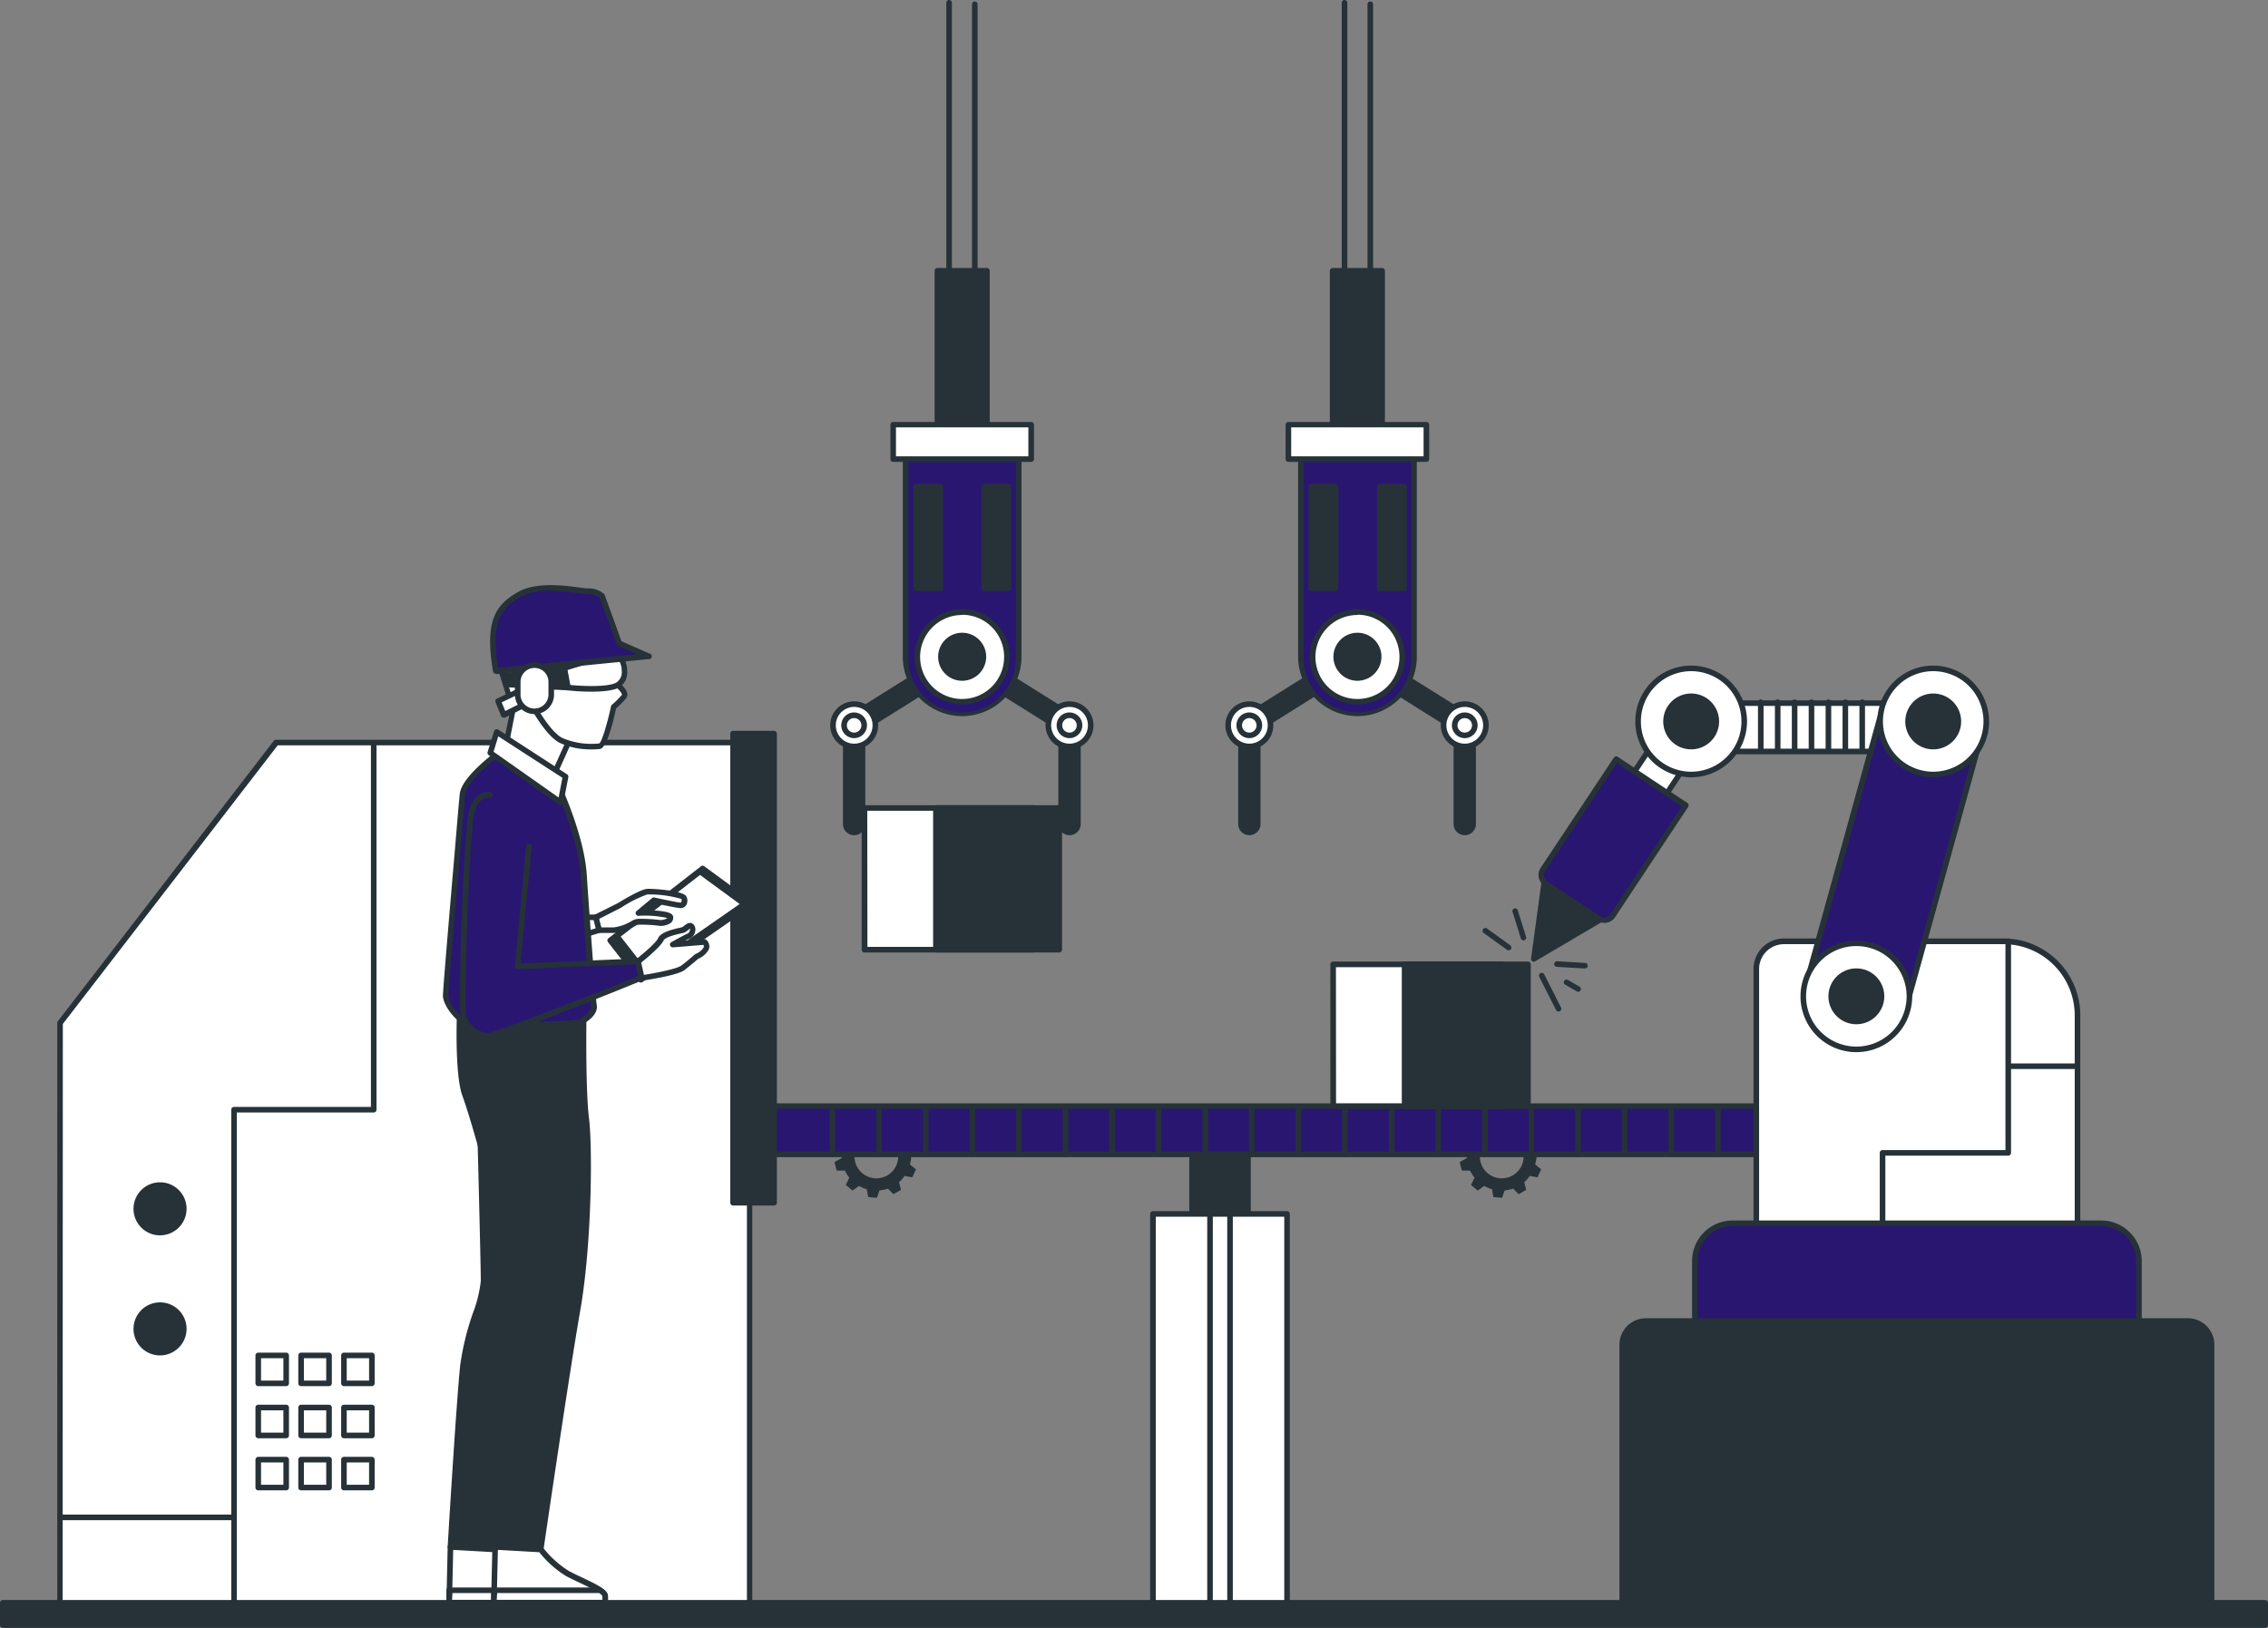 <svg xmlns="http://www.w3.org/2000/svg" viewBox="0 0 406 291.49"><rect x="0" y="0" width="406" height="291.49" fill="#808080" stroke="none"/><defs><style>.cls-1{fill:#263238;}.cls-2{fill:#fff;}.cls-3{fill:#291671;}</style></defs><g id="Layer_2" data-name="Layer 2"><g id="Layer_1-2" data-name="Layer 1"><g id="freepik--Machine--inject-80"><path class="cls-1" d="M163.12,207.06l1.28-.59-.27-1.54-1.42-.11a5.92,5.92,0,0,0-.71-1.34l.73-1.24-1.11-1.11-1.24.74a6.5,6.5,0,0,0-2.38-1l-.36-1.42h-1.56l-.36,1.43a6.82,6.82,0,0,0-1.41.45l-1.12-1-1.29.9.53,1.38a7.28,7.28,0,0,0-.9,1.17l-1.47-.15-.54,1.47,1.22.83a6.74,6.74,0,0,0-.08,1v.44l-1.28.72.4,1.51h1.46a5.78,5.78,0,0,0,.8,1.27l-.63,1.31,1.2,1,1.16-.83a6.39,6.39,0,0,0,1.4.59l.24,1.41,1.56.13.47-1.33a5.9,5.9,0,0,0,1.5-.32l1,1,1.36-.78-.37-1.35a6.39,6.39,0,0,0,1-1.14l1.38.25.66-1.42-1.08-.89A6.36,6.36,0,0,0,163.12,207.06Zm-2.32,0a3.92,3.92,0,1,1-3.93-3.91h0a3.91,3.91,0,0,1,3.91,3.91Z"/><path class="cls-1" d="M275.06,207.06l1.29-.59-.27-1.54-1.42-.11a5.92,5.92,0,0,0-.71-1.34l.73-1.24-1.11-1.11-1.24.74a6.5,6.5,0,0,0-2.38-1l-.36-1.42H268l-.36,1.43a6.82,6.82,0,0,0-1.41.45l-1.12-1-1.29.9.53,1.38a7.28,7.28,0,0,0-.9,1.17l-1.47-.15-.54,1.47,1.22.83a6.74,6.74,0,0,0-.08,1v.44l-1.28.72.4,1.51h1.46a5.78,5.78,0,0,0,.8,1.27l-.63,1.31,1.2,1,1.16-.83a6.39,6.39,0,0,0,1.4.59l.24,1.41,1.56.13.47-1.33a5.9,5.9,0,0,0,1.5-.32l1,1,1.36-.78-.37-1.35a6.39,6.39,0,0,0,1-1.14l1.38.25.66-1.42-1.08-.89A5.84,5.84,0,0,0,275.06,207.06Zm-2.31,0a3.92,3.92,0,1,1-3.93-3.91h0a3.91,3.91,0,0,1,3.91,3.91Z"/><rect class="cls-1" x="213.4" y="200.07" width="10" height="50.74"/><path class="cls-1" d="M223.4,251.31h-10a.5.5,0,0,1-.5-.5V200.06a.5.5,0,0,1,.5-.5h10a.5.5,0,0,1,.5.5V250.8a.5.5,0,0,1-.49.51Zm-9.5-1h9V200.57h-9Z"/><rect class="cls-2" x="206.41" y="217.37" width="23.98" height="70.16"/><path class="cls-1" d="M230.39,288.06h-24a.5.5,0,0,1-.5-.5V217.37a.5.5,0,0,1,.5-.5h24a.5.5,0,0,1,.5.5v70.16a.5.5,0,0,1-.47.53Zm-23.49-1h23V217.87h-23Z"/><rect class="cls-2" x="216.61" y="217.37" width="3.57" height="70.16"/><path class="cls-1" d="M220.19,288.06h-3.58a.52.52,0,0,1-.5-.5V217.37a.5.5,0,0,1,.5-.5h3.58a.5.5,0,0,1,.5.5v70.16a.51.51,0,0,1-.49.53Zm-3.08-1h2.58V217.87h-2.58Z"/><rect class="cls-3" x="117.9" y="198.03" width="250.83" height="8.67"/><path class="cls-1" d="M368.73,207.2H117.9a.5.5,0,0,1-.5-.5v-8.64a.5.5,0,0,1,.5-.5H368.73a.5.5,0,0,1,.5.5v8.67A.51.51,0,0,1,368.73,207.2Zm-250.33-1H368.23v-7.67H118.4Z"/><path class="cls-1" d="M149,207.16a.5.5,0,0,1-.5-.5v-8.12a.5.5,0,0,1,1,0v8.12A.5.5,0,0,1,149,207.16Z"/><path class="cls-1" d="M157.36,207.16a.5.5,0,0,1-.5-.5v-8.12a.52.52,0,0,1,.5-.5.5.5,0,0,1,.5.5v8.12A.5.5,0,0,1,157.36,207.16Z"/><path class="cls-1" d="M165.71,207.16a.5.5,0,0,1-.5-.5v-8.12a.5.5,0,0,1,.5-.5.52.52,0,0,1,.5.5v8.12A.5.5,0,0,1,165.71,207.16Z"/><path class="cls-1" d="M174.05,207.16a.5.5,0,0,1-.5-.5v-8.12a.5.5,0,0,1,.5-.5.52.52,0,0,1,.5.5v8.12A.5.5,0,0,1,174.05,207.16Z"/><path class="cls-1" d="M182.39,207.16a.5.5,0,0,1-.5-.5v-8.12a.5.5,0,1,1,1,0v8.12A.5.5,0,0,1,182.39,207.16Z"/><path class="cls-1" d="M190.73,207.16a.5.5,0,0,1-.5-.5v-8.12a.5.5,0,0,1,1,0v8.12A.5.5,0,0,1,190.73,207.16Z"/><path class="cls-1" d="M199.07,207.16a.5.5,0,0,1-.5-.5v-8.12a.52.52,0,0,1,.5-.5.5.5,0,0,1,.5.5v8.12A.5.5,0,0,1,199.07,207.16Z"/><path class="cls-1" d="M207.41,207.16a.5.5,0,0,1-.5-.5v-8.12a.52.52,0,0,1,.5-.5.5.5,0,0,1,.5.5v8.12A.5.5,0,0,1,207.41,207.16Z"/><path class="cls-1" d="M215.76,207.16a.5.5,0,0,1-.5-.5v-8.12a.5.5,0,0,1,.5-.5.52.52,0,0,1,.5.5v8.12A.5.5,0,0,1,215.76,207.16Z"/><path class="cls-1" d="M224.1,207.16a.5.5,0,0,1-.5-.5v-8.12a.5.5,0,0,1,1,0v8.12A.5.5,0,0,1,224.1,207.16Z"/><path class="cls-1" d="M232.44,207.16a.5.5,0,0,1-.5-.5v-8.12a.5.5,0,0,1,1,0v8.12A.5.5,0,0,1,232.44,207.16Z"/><path class="cls-1" d="M240.78,207.16a.5.5,0,0,1-.5-.5v-8.12a.52.52,0,0,1,.5-.5.5.5,0,0,1,.5.5v8.12A.5.5,0,0,1,240.78,207.16Z"/><path class="cls-1" d="M249.12,207.16a.5.5,0,0,1-.5-.5v-8.12a.52.52,0,0,1,.5-.5.5.5,0,0,1,.5.5v8.12A.5.5,0,0,1,249.12,207.16Z"/><path class="cls-1" d="M257.47,207.16a.5.5,0,0,1-.5-.5v-8.12a.5.5,0,0,1,.5-.5.52.52,0,0,1,.5.5v8.12A.5.5,0,0,1,257.47,207.16Z"/><path class="cls-1" d="M265.81,207.16a.5.5,0,0,1-.5-.5v-8.12a.5.5,0,0,1,1,0v8.12A.5.5,0,0,1,265.81,207.16Z"/><path class="cls-1" d="M274.15,207.16a.5.5,0,0,1-.5-.5v-8.12a.5.5,0,1,1,1,0v8.12A.5.5,0,0,1,274.15,207.16Z"/><path class="cls-1" d="M282.49,207.16a.5.5,0,0,1-.5-.5v-8.12a.52.52,0,0,1,.5-.5.5.5,0,0,1,.5.5v8.12A.5.5,0,0,1,282.49,207.16Z"/><path class="cls-1" d="M290.83,207.16a.5.5,0,0,1-.5-.5v-8.12a.52.52,0,0,1,.5-.5.5.5,0,0,1,.5.5v8.12A.5.5,0,0,1,290.83,207.16Z"/><path class="cls-1" d="M299.18,207.16a.5.5,0,0,1-.5-.5v-8.12a.5.5,0,0,1,.5-.5.52.52,0,0,1,.5.5v8.12A.5.5,0,0,1,299.18,207.16Z"/><path class="cls-1" d="M307.52,207.16a.5.5,0,0,1-.5-.5v-8.12a.5.5,0,1,1,1,0v8.12A.5.5,0,0,1,307.52,207.16Z"/><polygon class="cls-2" points="134.21 132.96 49.43 132.96 10.75 183.17 10.75 287.53 134.21 287.53 134.21 201.69 134.21 132.96"/><path class="cls-1" d="M134.21,288.06H10.75a.5.5,0,0,1-.5-.5V183.17a.54.54,0,0,1,.1-.3L49,132.66a.46.46,0,0,1,.39-.2h84.78a.5.5,0,0,1,.5.5V287.53a.5.5,0,0,1-.47.53Zm-123-1h122.5V133.46h-84L11.25,183.34Z"/><rect class="cls-1" x="131.23" y="131.36" width="7.33" height="84"/><path class="cls-1" d="M138.57,215.86h-7.34a.5.5,0,0,1-.5-.5v-84a.52.52,0,0,1,.5-.5h7.34a.52.52,0,0,1,.5.5v84A.5.5,0,0,1,138.57,215.86Zm-6.84-1h6.34v-83h-6.34Z"/><circle class="cls-1" cx="28.65" cy="216.45" r="4.25"/><path class="cls-1" d="M28.65,221.2a4.75,4.75,0,1,1,4.75-4.75h0A4.77,4.77,0,0,1,28.65,221.2Zm0-8.5a3.75,3.75,0,1,0,3.75,3.75,3.75,3.75,0,0,0-3.75-3.75Z"/><circle class="cls-1" cx="28.65" cy="237.95" r="4.25"/><path class="cls-1" d="M28.65,242.7A4.75,4.75,0,1,1,33.4,238h0A4.77,4.77,0,0,1,28.65,242.7Zm0-8.5A3.75,3.75,0,1,0,32.4,238h0A3.75,3.75,0,0,0,28.65,234.2Z"/><path class="cls-1" d="M41.9,287.7a.5.5,0,0,1-.5-.5V198.7a.5.5,0,0,1,.5-.5H66.4v-65a.5.5,0,0,1,1,0v65.5a.5.5,0,0,1-.5.5H42.4v88A.5.5,0,0,1,41.9,287.7Z"/><path class="cls-1" d="M41.6,272.2H10.84a.5.5,0,1,1,0-1H41.6a.5.5,0,1,1,0,1Z"/><rect class="cls-2" x="46.23" y="242.7" width="5" height="5"/><path class="cls-1" d="M51.23,248.2h-5a.52.52,0,0,1-.5-.5v-5a.5.5,0,0,1,.5-.5h5a.5.5,0,0,1,.5.5v5A.5.5,0,0,1,51.23,248.2Zm-4.5-1h4v-4h-4Z"/><rect class="cls-2" x="53.9" y="242.7" width="5" height="5"/><path class="cls-1" d="M58.9,248.2h-5a.5.5,0,0,1-.5-.5v-5a.5.5,0,0,1,.5-.5h5a.5.5,0,0,1,.5.5v5A.5.5,0,0,1,58.9,248.2Zm-4.5-1h4v-4h-4Z"/><rect class="cls-2" x="61.57" y="242.7" width="5" height="5"/><path class="cls-1" d="M66.57,248.2h-5a.5.5,0,0,1-.5-.5v-5a.5.5,0,0,1,.5-.5h5a.5.5,0,0,1,.5.5v5A.52.52,0,0,1,66.57,248.2Zm-4.5-1h4v-4h-4Z"/><rect class="cls-2" x="46.23" y="252.03" width="5" height="5"/><path class="cls-1" d="M51.23,257.53h-5a.5.5,0,0,1-.5-.5v-5a.5.5,0,0,1,.5-.5h5a.5.5,0,0,1,.5.5v5A.5.5,0,0,1,51.23,257.53Zm-4.5-1h4v-4h-4Z"/><rect class="cls-2" x="53.9" y="252.03" width="5" height="5"/><path class="cls-1" d="M58.9,257.53h-5a.5.5,0,0,1-.5-.5v-5a.5.5,0,0,1,.5-.5h5a.5.5,0,0,1,.5.5v5A.5.5,0,0,1,58.9,257.53Zm-4.5-1h4v-4h-4Z"/><rect class="cls-2" x="61.57" y="252.03" width="5" height="5"/><path class="cls-1" d="M66.57,257.53h-5a.5.5,0,0,1-.5-.5v-5a.5.5,0,0,1,.5-.5h5a.5.5,0,0,1,.5.5v5A.5.5,0,0,1,66.57,257.53Zm-4.5-1h4v-4h-4Z"/><rect class="cls-2" x="46.23" y="261.36" width="5" height="5"/><path class="cls-1" d="M51.23,266.86h-5a.5.5,0,0,1-.5-.5v-5a.52.52,0,0,1,.5-.5h5a.5.5,0,0,1,.5.5v5A.5.5,0,0,1,51.23,266.86Zm-4.5-1h4v-4h-4Z"/><rect class="cls-2" x="53.9" y="261.36" width="5" height="5"/><path class="cls-1" d="M58.9,266.86h-5a.5.5,0,0,1-.5-.5v-5a.5.5,0,0,1,.5-.5h5a.5.5,0,0,1,.5.5v5A.5.5,0,0,1,58.9,266.86Zm-4.5-1h4v-4h-4Z"/><rect class="cls-2" x="61.57" y="261.36" width="5" height="5"/><path class="cls-1" d="M66.57,266.86h-5a.5.5,0,0,1-.5-.5v-5a.5.5,0,0,1,.5-.5h5a.52.52,0,0,1,.5.5v5A.5.5,0,0,1,66.57,266.86Zm-4.5-1h4v-4h-4Z"/></g><g id="freepik--Character--inject-80"><path class="cls-2" d="M88.79,277.45a18.55,18.55,0,0,0,4.75,4.3c2.49,1.36,6.79,2.94,6.79,4.07V287H80.41l.23-10Z"/><path class="cls-1" d="M100.33,287.46H80.41a.51.51,0,0,1-.5-.52h0l.23-10a.48.48,0,0,1,.16-.35.46.46,0,0,1,.37-.13l8.15.45a.54.54,0,0,1,.37.19,18.25,18.25,0,0,0,4.59,4.17c.7.38,1.57.79,2.41,1.19,2.88,1.36,4.64,2.25,4.64,3.32v1.14a.5.5,0,0,1-.46.54Zm-19.41-1H99.83v-.64c-.08-.53-2.68-1.76-4.07-2.42-.85-.4-1.73-.82-2.46-1.21a18.56,18.56,0,0,1-4.76-4.25l-7.41-.42Z"/><path class="cls-2" d="M80.41,287h19.92v-1.14c0-.32-.36-.69-.93-1.07H80.46Z"/><path class="cls-1" d="M100.33,287.46H80.41a.51.51,0,0,1-.5-.52h0l0-2.21a.5.5,0,0,1,.5-.48H99.4a.54.54,0,0,1,.28.08c.54.37,1.15.87,1.15,1.49V287A.5.5,0,0,1,100.33,287.46Zm-19.41-1H99.83v-.64s0-.18-.59-.57H81Z"/><path class="cls-1" d="M85.9,200.7s.67,25.66.67,28.66-3,9-3.67,15S80.64,277,80.64,277h8s5.59-27.3,8.59-39.64,5-42.33,5-42.33H86.9Z"/><path class="cls-1" d="M88.64,277.5h-8a.51.51,0,0,1-.5-.52h0c0-.27,1.6-26.72,2.26-32.66a48.16,48.16,0,0,1,2.27-9.24,23,23,0,0,0,1.4-5.71c0-3-.66-28.39-.67-28.65v-.1l1-5.67a.49.49,0,0,1,.49-.41h15.33a.52.52,0,0,1,.37.16.5.5,0,0,1,.13.37c0,.3-2,30.19-5,42.42s-8.53,39.34-8.59,39.62A.5.5,0,0,1,88.64,277.5Zm-7.47-1h7.06c.71-3.43,5.75-27.87,8.52-39.26s4.66-37.63,5-41.71H87.32l-.92,5.2c0,1.28.67,25.72.67,28.63a23.9,23.9,0,0,1-1.45,6,47.93,47.93,0,0,0-2.22,9C82.79,249.87,81.4,272.71,81.17,276.5Z"/><path class="cls-1" d="M82.3,181.06s-.45,11.09.91,14.94,3.39,11.32,3.39,11.32,2.49,18.56,2.49,21.51-2.94,10.64-2.94,16.75,2.49,31.47,2.49,31.47l8.15.45s4.53-31.24,6.56-42.79,2.27-29,1.59-34.41-.45-18.79-.45-18.79Z"/><path class="cls-1" d="M96.79,278h0l-8.15-.46a.49.49,0,0,1-.47-.45c-.1-1-2.49-25.44-2.49-31.51a48.11,48.11,0,0,1,1.88-11.3,29.67,29.67,0,0,0,1.06-5.45c0-2.88-2.46-21.26-2.48-21.44,0,0-2-7.44-3.38-11.22s-1-14.67-.93-15.13a.47.47,0,0,1,.48-.48h0l22.19.45a.52.52,0,0,1,.49.51c0,.13-.22,13.38.45,18.72.64,5.14.52,22.59-1.59,34.56-2,11.41-6.52,42.46-6.57,42.77A.49.49,0,0,1,96.79,278Zm-7.69-1.43,7.26.4c.57-3.89,4.62-31.68,6.5-42.34,2.1-11.88,2.22-29.18,1.58-34.27-.61-4.87-.5-15.85-.46-18.36l-21.2-.43c-.06,2.18-.25,11,.9,14.27,1.35,3.82,3.38,11.27,3.4,11.35.12.82,2.51,18.69,2.51,21.64a29.78,29.78,0,0,1-1.09,5.69c-.82,3.35-1.85,7.51-1.85,11.06,0,5.58,2.12,27.64,2.45,31Z"/><polygon class="cls-1" points="114.75 175.44 109.23 168.39 125.79 155.51 134.37 161.8 114.75 175.44"/><path class="cls-1" d="M114.75,175.94a.51.51,0,0,1-.4-.19l-5.51-7.05a.54.54,0,0,1-.11-.37.53.53,0,0,1,.19-.33l16.56-12.88a.48.48,0,0,1,.6,0l8.59,6.29a.51.51,0,0,1,.11.7.57.57,0,0,1-.11.11L115,175.86A.44.44,0,0,1,114.75,175.94Zm-4.85-7.46,5,6.28,18.66-13-7.71-5.65Z"/><polygon class="cls-2" points="115.6 173.86 110.75 167.67 125.3 156.35 132.84 161.88 115.6 173.86"/><path class="cls-1" d="M115.6,174.11a.25.25,0,0,1-.19-.09l-4.85-6.2a.28.28,0,0,1,0-.18.26.26,0,0,1,.09-.17l14.55-11.31a.27.27,0,0,1,.3,0l7.54,5.52a.23.23,0,0,1,.1.21.26.26,0,0,1-.1.2l-17.24,12A.27.27,0,0,1,115.6,174.11Zm-4.49-6.4,4.55,5.81,16.75-11.65-7.1-5.2Z"/><path class="cls-2" d="M110.9,162.11s3.68-2.3,4.91-2.46,6.29.46,6.59,1.08,0,1.38-.61,1.38-4.75-.92-4.75-.92l-2.76,2.3s5.67-.16,5.67.76-1.53,1.07-2.3.92a29.69,29.69,0,0,0-3.53-.15c-.46,0-2.6,1.53-4.29,1.53h-2.6l-.62-2.3Z"/><path class="cls-1" d="M109.84,167.06h-2.6a.5.5,0,0,1-.49-.37l-.61-2.3a.51.51,0,0,1,.26-.58l4.27-2.13c.47-.3,3.81-2.35,5.09-2.51.83-.1,6.57.28,7.1,1.34a1.6,1.6,0,0,1,0,1.53,1.19,1.19,0,0,1-1,.57c-.58,0-3.58-.64-4.62-.87L115.75,163c1.7,0,3.93.15,4.53.73a.76.76,0,0,1,.24.55,1.22,1.22,0,0,1-.47,1,3.29,3.29,0,0,1-2.43.44,26.17,26.17,0,0,0-3.43-.14,6.08,6.08,0,0,0-.75.36A8.64,8.64,0,0,1,109.84,167.06Zm-2.22-1h2.22a8.12,8.12,0,0,0,3.09-1.06,3,3,0,0,1,1.2-.47,27.56,27.56,0,0,1,3.63.16,2.37,2.37,0,0,0,1.59-.23.24.24,0,0,0,.08-.09,18.4,18.4,0,0,0-5.13-.38.5.5,0,0,1-.48-.32.48.48,0,0,1,.15-.56l2.76-2.3a.48.48,0,0,1,.43-.1c2,.44,4.28.9,4.64.9a.18.18,0,0,0,.16-.1.59.59,0,0,0,0-.55,20.56,20.56,0,0,0-6.09-.8,21.63,21.63,0,0,0-4.7,2.38h0l-3.93,2Z"/><polygon class="cls-2" points="107.24 166.55 97.42 169.62 97.88 164.25 106.62 164.25 107.24 166.55"/><path class="cls-1" d="M97.42,170.12a.51.51,0,0,1-.31-.11.5.5,0,0,1-.18-.44l.46-5.36a.49.49,0,0,1,.49-.46h8.74a.5.5,0,0,1,.49.37l.61,2.3a.5.5,0,0,1-.34.61l-9.81,3Zm.92-5.37L98,168.92l8.64-2.7-.39-1.47Z"/><path class="cls-3" d="M100,140.94s4.07,8.83,4.53,15.62,1.58,22.19,1.81,23.54-1.81,2.72-2.49,3-17.43.9-19.47.45-4.53-3.62-4.53-5.21,2.72-32.82,2.94-36S90.41,134,90.41,134Z"/><path class="cls-1" d="M88.21,184.15a29.67,29.67,0,0,1-4-.16c-2.28-.51-4.92-3.88-4.92-5.7,0-1,1.1-14,2-24.45.47-5.6.88-10.44,1-11.58.24-3.31,7.09-8.14,7.87-8.68a.51.51,0,0,1,.58,0l9.55,6.95a.42.42,0,0,1,.16.19c.17.37,4.12,9,4.58,15.8.47,7.13,1.58,22.18,1.8,23.49.3,1.8-2.17,3.28-2.83,3.5S93.83,184.15,88.21,184.15Zm2.19-49.54c-2.18,1.55-7,5.43-7.15,7.72-.08,1.15-.49,6-1,11.6-.84,9.86-2,23.37-2,24.36,0,1.29,2.23,4.3,4.14,4.72s18.18-.2,19.22-.44c.6-.2,2.29-1.42,2.13-2.38-.23-1.39-1.34-16.54-1.81-23.6-.42-6.2-4-14.26-4.43-15.32Z"/><polygon class="cls-2" points="89.37 119.1 91.86 126.96 90.41 133.99 98.27 140.61 101.99 132.34 101.78 117.03 89.37 119.1"/><path class="cls-1" d="M98.27,141.11A.52.52,0,0,1,98,141l-7.87-6.62a.5.5,0,0,1-.16-.49l1.42-6.9-2.44-7.74a.46.46,0,0,1,0-.41.5.5,0,0,1,.34-.24l12.41-2.06a.49.49,0,0,1,.57.39.28.28,0,0,1,0,.09l.21,15.31a.38.38,0,0,1,0,.21l-3.73,8.28a.48.48,0,0,1-.34.28ZM91,133.8l7.12,6,3.41-7.57-.2-14.61L90,119.5l2.31,7.31a.53.53,0,0,1,0,.25Z"/><polygon class="cls-2" points="93.92 123.24 89.16 125.51 90.2 127.99 94.75 125.72 93.92 123.24"/><path class="cls-1" d="M90.2,128.49H90a.51.51,0,0,1-.29-.27l-1-2.49a.5.5,0,0,1,.25-.64l4.76-2.28a.49.49,0,0,1,.41,0,.54.54,0,0,1,.28.31l.83,2.48a.51.51,0,0,1-.26.6l-4.55,2.28A.46.46,0,0,1,90.2,128.49Zm-.39-2.73.64,1.55,3.69-1.85-.51-1.53Z"/><path class="cls-2" d="M109,117.65l1,4.55s2.28,1.66,1.65,2.48a14.29,14.29,0,0,1-1.86,1.87s-1.45,6.82-2.48,7a13.23,13.23,0,0,1-7-1c-2.28-1.24-4.76-5.79-4.76-5.79l-.42-8.07Z"/><path class="cls-1" d="M105.9,134.18a13,13,0,0,1-5.78-1.2c-2.38-1.29-4.86-5.8-5-6a.39.39,0,0,1-.06-.21l-.41-8.07a.49.49,0,0,1,.46-.52h0l13.86-1a.49.49,0,0,1,.52.39l1,4.37c.48.37,1.66,1.36,1.8,2.26a1,1,0,0,1-.2.81,14.23,14.23,0,0,1-1.8,1.84c-.7,3.22-1.74,7-2.84,7.25A8.9,8.9,0,0,1,105.9,134.18Zm-9.81-7.57c.37.66,2.56,4.44,4.51,5.5a13.11,13.11,0,0,0,6.69,1c.46-.32,1.47-3.7,2.09-6.65a.57.57,0,0,1,.17-.28,13.68,13.68,0,0,0,1.79-1.78c-.07-.51-1-1.35-1.55-1.77a.52.52,0,0,1-.2-.3l-.94-4.13-12.94,1Z"/><path class="cls-2" d="M101,119.65l.64,3.46s6.94.77,9-.51.9-4.75,0-5.26S101,119.65,101,119.65Z"/><path class="cls-1" d="M105.9,123.85q-2.15,0-4.29-.24a.5.5,0,0,1-.44-.41l-.64-3.46a.5.5,0,0,1,.34-.57c3.34-1.08,9.08-2.81,10-2.27a4.29,4.29,0,0,1,1.4,3.27,3.13,3.13,0,0,1-1.37,2.89C109.9,123.67,107.79,123.85,105.9,123.85Zm-3.81-1.2c2.12.21,6.83.44,8.3-.47a2.21,2.21,0,0,0,.91-2,3.53,3.53,0,0,0-.9-2.42c-.62-.17-4.89,1-8.81,2.22Z"/><path class="cls-3" d="M88.75,120.13l27.31-2.69-5.16-2.27-3.11-8.48a3.61,3.61,0,0,0-2.48-.83c-1.65,0-8.48-1.66-12.41.62S87.3,111.65,88.75,120.13Z"/><path class="cls-1" d="M88.75,120.63a.49.49,0,0,1-.49-.41c-1.52-8.9.37-11.85,4.38-14.17,3.22-1.87,8.09-1.24,11-.87a15.31,15.31,0,0,0,1.66.18,4.16,4.16,0,0,1,2.84,1,.42.42,0,0,1,.11.18l3,8.28,5,2.2a.5.5,0,0,1-.15,1l-27.31,2.69Zm9.85-14.85a11.18,11.18,0,0,0-5.46,1.13c-3.64,2.11-5.26,4.67-4,12.68l24.94-2.46-3.42-1.51a.44.44,0,0,1-.27-.28L107.33,107a3.3,3.3,0,0,0-2.06-.62,17.78,17.78,0,0,1-1.79-.18,38.07,38.07,0,0,0-4.88-.4Z"/><polygon class="cls-1" points="101.63 123.11 90.72 122.6 90.21 121.06 100.99 119.65 101.63 123.11"/><path class="cls-1" d="M101.63,123.61h0l-10.93-.55a.49.49,0,0,1-.45-.34l-.52-1.54a.54.54,0,0,1,0-.43.52.52,0,0,1,.36-.23l10.81-1.37a.49.49,0,0,1,.55.41l.65,3.46a.54.54,0,0,1-.12.42A.51.51,0,0,1,101.63,123.61Zm-10.54-1.49,9.94.46-.44-2.38-9.69,1.28Z"/><path class="cls-2" d="M95.68,127.37h0a3,3,0,0,1-3-3v-2.31a3,3,0,0,1,3-3h0a3,3,0,0,1,3,3v2.27a3,3,0,0,1-3,3Z"/><path class="cls-1" d="M95.68,127.87a3.5,3.5,0,0,1-3.5-3.5v-2.31a3.5,3.5,0,0,1,7,0v2.27a3.5,3.5,0,0,1-3.46,3.54Zm0-8.27a2.5,2.5,0,0,0-2.5,2.5v2.27a2.5,2.5,0,0,0,5,0v-2.31A2.49,2.49,0,0,0,95.68,119.6Z"/><polygon class="cls-2" points="88.92 131.07 101.25 139.03 100.35 143.66 87.77 134.8 88.92 131.07"/><path class="cls-1" d="M100.35,144.16a.43.43,0,0,1-.29-.1l-12.58-8.85a.49.49,0,0,1-.19-.56l1.15-3.72a.53.53,0,0,1,.31-.33.52.52,0,0,1,.44.05l12.33,8a.51.51,0,0,1,.22.52l-.9,4.62a.48.48,0,0,1-.3.37Zm-12-9.56L100,142.8l.68-3.53L89.2,131.85Z"/><path class="cls-3" d="M87.73,142.3s-2-.45-3.17,2.49-2,35.54-1.58,37.35a5.12,5.12,0,0,0,4.3,3.4c1.59,0,27.62-10.42,27.62-10.42l-.68-2.94-21.51.91,2-21.51"/><path class="cls-1" d="M87.28,186.06a5.61,5.61,0,0,1-4.78-3.78c-.55-2.18.47-34.71,1.6-37.65,1-2.65,2.89-3,3.74-2.8a.5.5,0,0,1,.38.6h0a.51.51,0,0,1-.59.38c-.08,0-1.65-.28-2.6,2.18-1,2.69-2.07,35-1.57,37a4.63,4.63,0,0,0,3.82,3c1.21-.05,16.68-6.08,27-10.22l-.49-2.12-21.09.89a.48.48,0,0,1-.39-.16.47.47,0,0,1-.13-.39l2-21.51a.52.52,0,0,1,.55-.45.5.5,0,0,1,.45.55h0l-2,20.93,20.93-.88a.53.53,0,0,1,.51.39l.68,2.94a.52.52,0,0,1-.3.58C110.72,177.33,88.9,186.06,87.28,186.06Z"/><path class="cls-2" d="M114.22,172.18s3.59-2.87,4-3.94,3.53-1.54,4-1.69,1.07-1.07,1.53-.61,0,1.53-.46,1.68-2.91,1.54-2.91,1.54l5.67-.46a1,1,0,0,1,.31,1.22c-.31.77-1.69,1.38-1.69,1.38s-1.22,1.08-2.45,2-7.36,1.82-7.36,1.82Z"/><path class="cls-1" d="M114.9,175.62a.51.51,0,0,1-.49-.38l-.68-3a.5.5,0,0,1,.18-.5c1.35-1.08,3.61-3,3.9-3.75.44-1,2.22-1.49,3.85-1.86l.44-.1a2.8,2.8,0,0,0,.35-.25c.35-.28,1.07-.87,1.7-.25a1.35,1.35,0,0,1,.28,1.29,1.65,1.65,0,0,1-.94,1.23,3.86,3.86,0,0,0-.76.37l3.32-.27a.52.52,0,0,1,.34.1,1.54,1.54,0,0,1,.47,1.81,3.94,3.94,0,0,1-1.87,1.62c-.26.22-1.34,1.15-2.43,2-1.29,1-7,1.82-7.59,1.92Zm-.12-3.25.5,2.19c2.36-.37,5.91-1.09,6.68-1.66,1.2-.9,2.41-2,2.42-2a.35.35,0,0,1,.13-.08,3.16,3.16,0,0,0,1.42-1.11.53.53,0,0,0,0-.52l-5.44.44a.51.51,0,0,1-.56-.44.52.52,0,0,1,.27-.5c.42-.23,2.52-1.41,3-1.57a1,1,0,0,0,.3-.57.37.37,0,0,0,0-.29,2.67,2.67,0,0,1-.36.31,2.58,2.58,0,0,1-.66.43l-.55.13c-.71.16-2.86.64-3.14,1.28C118.3,169.46,115.73,171.6,114.78,172.37Z"/><path class="cls-2" d="M96.79,277.45a18.55,18.55,0,0,0,4.75,4.3c2.49,1.36,6.79,2.94,6.79,4.07V287H88.41l.23-10Z"/><path class="cls-1" d="M108.33,287.46H88.41a.51.51,0,0,1-.5-.52h0l.23-10a.48.48,0,0,1,.16-.35.46.46,0,0,1,.37-.13l8.15.45a.54.54,0,0,1,.37.19,18.25,18.25,0,0,0,4.59,4.17c.7.38,1.57.79,2.41,1.19,2.88,1.36,4.64,2.25,4.64,3.32v1.14a.5.5,0,0,1-.46.54Zm-19.41-1h18.91v-.64c-.08-.53-2.68-1.76-4.07-2.42-.85-.4-1.73-.82-2.46-1.21a18.56,18.56,0,0,1-4.76-4.25l-7.41-.42Z"/><path class="cls-2" d="M88.41,287h19.92v-1.14c0-.32-.36-.69-.93-1.07H88.46Z"/><path class="cls-1" d="M108.33,287.46H88.41a.51.51,0,0,1-.5-.52h0l0-2.21a.5.5,0,0,1,.5-.48H107.4a.54.54,0,0,1,.28.08c.54.37,1.15.87,1.15,1.49V287A.5.5,0,0,1,108.33,287.46Zm-19.41-1h18.91v-.64s0-.18-.59-.57H89Z"/></g><g id="freepik--Box--inject-80"><rect class="cls-2" x="238.65" y="172.68" width="30.22" height="25.38"/><path class="cls-1" d="M268.9,198.55H238.65a.5.5,0,0,1-.5-.5V172.68a.5.5,0,0,1,.5-.5H268.9a.5.5,0,0,1,.5.5v25.38A.51.51,0,0,1,268.9,198.55Zm-29.73-1H268.4V173.18H239.15Z"/><rect class="cls-1" x="251.44" y="172.68" width="22.09" height="25.38"/><path class="cls-1" d="M273.53,198.55H251.44a.5.5,0,0,1-.5-.5V172.68a.5.5,0,0,1,.5-.5h22.09a.5.5,0,0,1,.5.5v25.38A.51.51,0,0,1,273.53,198.55Zm-21.59-1H273V173.18H251.9Z"/></g><g id="freepik--robotic-arm-3--inject-80"><path class="cls-2" d="M319.35,168.54h39.3a13.25,13.25,0,0,1,13.25,13.25h0v50.75H314.4v-59A5,5,0,0,1,319.35,168.54Z"/><path class="cls-1" d="M371.9,233.06H314.4a.5.5,0,0,1-.5-.5V173.49a5.46,5.46,0,0,1,5.45-5.45h39.3a13.77,13.77,0,0,1,13.75,13.75v50.75a.5.5,0,0,1-.48.52Zm-57-1h56.5V181.79a12.77,12.77,0,0,0-12.75-12.73h-39.3a4.46,4.46,0,0,0-4.45,4.45Z"/><path class="cls-3" d="M310.15,219.06h66a6.75,6.75,0,0,1,6.75,6.75h0v12.25H303.4V225.79A6.75,6.75,0,0,1,310.15,219.06Z"/><path class="cls-1" d="M382.9,238.54H303.4a.5.5,0,0,1-.5-.5V225.79a7.27,7.27,0,0,1,7.25-7.25h66a7.27,7.27,0,0,1,7.25,7.25v12.27A.5.5,0,0,1,382.9,238.54Zm-79-1h78.5V225.79a6.25,6.25,0,0,0-6.25-6.25h-66a6.25,6.25,0,0,0-6.25,6.25h0Z"/><path class="cls-1" d="M294.65,236.54h97a4.25,4.25,0,0,1,4.25,4.25h0v46.74H290.4V240.79a4.25,4.25,0,0,1,4.25-4.25Z"/><path class="cls-1" d="M395.9,288.06H290.4a.5.5,0,0,1-.5-.5V240.79a4.75,4.75,0,0,1,4.75-4.75h97a4.75,4.75,0,0,1,4.75,4.75h0v46.74a.5.5,0,0,1-.47.53Zm-105-1H395.4V240.79a3.75,3.75,0,0,0-3.75-3.75h-97a3.75,3.75,0,0,0-3.75,3.75Z"/><path class="cls-1" d="M337,219.12a.5.5,0,0,1-.5-.5V206.43a.5.5,0,0,1,.5-.5h22V168.54a.5.5,0,1,1,1,0v37.89a.5.5,0,0,1-.5.5h-22v11.69A.5.5,0,0,1,337,219.12Z"/><path class="cls-1" d="M371.37,191.42H359.55a.5.5,0,0,1,0-1h11.82a.5.5,0,0,1,0,1Z"/><rect class="cls-2" x="300.74" y="125.85" width="45.33" height="8.67"/><path class="cls-1" d="M346.07,135.06H300.74a.5.5,0,0,1-.5-.5V125.9a.5.5,0,0,1,.5-.5h45.33a.5.5,0,0,1,.5.5v8.66A.5.5,0,0,1,346.07,135.06Zm-44.83-1h44.33V126.4H301.24Z"/><path class="cls-1" d="M315.2,134.79a.52.52,0,0,1-.5-.5v-8.55a.5.5,0,0,1,1,0v8.55A.5.5,0,0,1,315.2,134.79Z"/><path class="cls-1" d="M318.23,134.79a.5.5,0,0,1-.5-.5v-8.55a.5.5,0,0,1,1,0v8.55A.5.5,0,0,1,318.23,134.79Z"/><path class="cls-1" d="M321.26,134.79a.5.5,0,0,1-.5-.5v-8.55a.5.5,0,0,1,1,0v8.55A.52.52,0,0,1,321.26,134.79Z"/><path class="cls-1" d="M324.28,134.79a.52.52,0,0,1-.5-.5v-8.55a.5.5,0,0,1,1,0v8.55A.5.5,0,0,1,324.28,134.79Z"/><path class="cls-1" d="M327.31,134.79a.5.5,0,0,1-.5-.5v-8.55a.5.5,0,0,1,1,0v8.55A.5.5,0,0,1,327.31,134.79Z"/><path class="cls-1" d="M330.34,134.79a.5.5,0,0,1-.5-.5v-8.55a.5.5,0,0,1,1,0v8.55A.52.52,0,0,1,330.34,134.79Z"/><path class="cls-1" d="M333.36,134.79a.52.52,0,0,1-.5-.5v-8.55a.5.5,0,0,1,1,0v8.55A.5.5,0,0,1,333.36,134.79Z"/><path class="cls-3" d="M354.4,132.62l-13.5,48.77a9.15,9.15,0,0,1-11.63,5.68h0a9.16,9.16,0,0,1-5.68-11.64h0l13.5-48.78A9.17,9.17,0,0,1,348.72,121h0a9.17,9.17,0,0,1,5.68,11.66Z"/><path class="cls-1" d="M332.23,188.06a9.85,9.85,0,0,1-3.14-.52,9.67,9.67,0,0,1-6-12.29h0l13.49-48.75a9.68,9.68,0,0,1,18.32,6.26l-13.49,48.77A9.72,9.72,0,0,1,332.23,188.06ZM345.73,121a8.69,8.69,0,0,0-8.19,5.85l-13.49,48.76a8.67,8.67,0,0,0,16.23,6.12l.15-.45,13.47-48.75h0A8.68,8.68,0,0,0,345.7,121Z"/><polygon class="cls-1" points="274.57 171.7 286.84 164.47 276.44 157.58 274.57 171.7"/><path class="cls-1" d="M274.57,172.2a.5.5,0,0,1-.27-.08.48.48,0,0,1-.22-.48L276,157.52a.5.5,0,0,1,.28-.39.53.53,0,0,1,.49,0l10.4,6.89a.47.47,0,0,1,.22.42.49.49,0,0,1-.24.42l-12.27,7.23A.47.47,0,0,1,274.57,172.2Zm2.26-13.76-1.63,12.31,10.7-6.3Z"/><rect class="cls-2" x="277.9" y="137.79" width="33.61" height="7" transform="translate(14.17 308.96) rotate(-56.48)"/><path class="cls-1" d="M288.35,157.73a.5.5,0,0,1-.27-.08l-5.84-3.86a.47.47,0,0,1-.21-.32.51.51,0,0,1,.07-.38l18.56-28a.49.49,0,0,1,.67-.16h0l5.84,3.87a.47.47,0,0,1,.21.32.48.48,0,0,1-.07.37l-18.56,28A.5.5,0,0,1,288.35,157.73Zm-5.14-4.5,5,3.31,18-27.18-5-3.32Z"/><path class="cls-3" d="M289.3,135.94l12.5,8.28h0L288.72,164a1.77,1.77,0,0,1-2.44.5h0l-9.57-6.34a1.76,1.76,0,0,1-.5-2.44h0l13.09-19.76Z"/><path class="cls-1" d="M287.2,165.25a2.21,2.21,0,0,1-1.24-.38l-9.54-6.31a2.28,2.28,0,0,1-.64-3.14l13.12-19.76a.51.51,0,0,1,.7-.14l12.47,8.26a.5.5,0,0,1,.14.69l-13.09,19.76A2.27,2.27,0,0,1,287.2,165.25Zm2.23-28.62L276.62,156a1.3,1.3,0,0,0,.35,1.8l9.54,6.32h0a1.27,1.27,0,0,0,1.75-.36l12.81-19.34Z"/><circle class="cls-2" cx="302.74" cy="129.18" r="9.5"/><path class="cls-1" d="M302.74,139.18a10,10,0,1,1,10-10A10,10,0,0,1,302.74,139.18Zm0-19a9,9,0,1,0,9,9A9,9,0,0,0,302.74,120.18Z"/><circle class="cls-1" cx="302.74" cy="129.18" r="4.5"/><path class="cls-1" d="M302.74,134.18a5,5,0,1,1,5-5A5,5,0,0,1,302.74,134.18Zm0-9a4,4,0,1,0,4,4A4,4,0,0,0,302.74,125.18Z"/><circle class="cls-2" cx="346.07" cy="129.18" r="9.5"/><path class="cls-1" d="M346.07,139.18a10,10,0,1,1,10-10A10,10,0,0,1,346.07,139.18Zm0-19a9,9,0,1,0,9,9A9,9,0,0,0,346.07,120.18Z"/><circle class="cls-1" cx="346.07" cy="129.18" r="4.5"/><path class="cls-1" d="M346.07,134.18a5,5,0,1,1,5-5A5,5,0,0,1,346.07,134.18Zm0-9a4,4,0,1,0,4,4A4,4,0,0,0,346.07,125.18Z"/><circle class="cls-2" cx="332.31" cy="178.4" r="9.5"/><path class="cls-1" d="M332.31,188.4a10,10,0,1,1,10-10A10,10,0,0,1,332.31,188.4Zm0-19a9,9,0,1,0,9,9A9,9,0,0,0,332.31,169.4Z"/><circle class="cls-1" cx="332.31" cy="178.4" r="4.5"/><path class="cls-1" d="M332.31,183.4a5,5,0,1,1,5-5A5,5,0,0,1,332.31,183.4Zm0-9a4,4,0,1,0,4,4A4,4,0,0,0,332.31,174.4Z"/><path class="cls-1" d="M272.73,168.38a.5.5,0,0,1-.48-.35l-1.48-4.74a.49.49,0,0,1,.3-.62h0a.51.51,0,0,1,.63.33l1.48,4.74a.51.51,0,0,1-.33.63Z"/><path class="cls-1" d="M270.06,170.16a.5.5,0,0,1-.29-.09l-4.16-3a.5.5,0,1,1,.59-.81l4.15,3a.51.51,0,0,1,.11.7A.48.48,0,0,1,270.06,170.16Z"/><path class="cls-1" d="M283.69,173.42h0l-5-.3a.5.5,0,1,1,.06-1l5,.3a.5.5,0,0,1,.47.53h0a.49.49,0,0,1-.51.47Z"/><path class="cls-1" d="M279,181.13a.5.5,0,0,1-.45-.28l-3-5.93a.51.51,0,0,1,.22-.67.5.5,0,0,1,.67.23h0l3,5.92a.51.51,0,0,1-.23.68A.54.54,0,0,1,279,181.13Z"/><path class="cls-1" d="M282.51,177.57a.54.54,0,0,1-.25-.06l-2.07-1.19a.49.49,0,0,1-.2-.66v0a.51.51,0,0,1,.68-.19l2.08,1.19a.49.49,0,0,1,.17.69.48.48,0,0,1-.42.24Z"/></g><g id="freepik--robotic-arm-2--inject-80"><path class="cls-1" d="M245.3,58.76h-4.61a.5.5,0,0,1-.5-.5V.5a.5.5,0,0,1,1,0V57.76h3.61V.76a.5.5,0,1,1,1,0v57.5A.5.5,0,0,1,245.3,58.76Z"/><path class="cls-1" d="M223.65,149.55a2,2,0,0,1-2-2V129.87a2,2,0,0,1,4,0v17.68a2,2,0,0,1-2,2Z"/><path class="cls-1" d="M224.15,131.42a2,2,0,0,1-2-2,2,2,0,0,1,1-1.72l18.82-11.81A2,2,0,0,1,244,119.3l-18.85,11.81A2,2,0,0,1,224.15,131.42Z"/><path class="cls-2" d="M227.44,129.87a3.79,3.79,0,1,0-3.79,3.79,3.79,3.79,0,0,0,3.79-3.79Z"/><path class="cls-1" d="M223.65,134.16a4.29,4.29,0,1,1,4.29-4.29,4.29,4.29,0,0,1-4.29,4.29Zm0-7.58a3.29,3.29,0,1,0,3.29,3.29,3.29,3.29,0,0,0-3.29-3.29Z"/><path class="cls-2" d="M225.44,129.87a1.8,1.8,0,1,0-1.8,1.8h0a1.79,1.79,0,0,0,1.79-1.79Z"/><path class="cls-1" d="M223.65,132.17a2.3,2.3,0,1,1,2.29-2.31h0A2.3,2.3,0,0,1,223.65,132.17Zm0-3.59a1.3,1.3,0,1,0,1.29,1.31v0A1.31,1.31,0,0,0,223.65,128.58Z"/><path class="cls-1" d="M262.21,149.55a2,2,0,0,1-2-2V129.87a2,2,0,0,1,4,0v17.68a2,2,0,0,1-2,2Z"/><path class="cls-1" d="M261.71,131.42a2,2,0,0,1-1.06-.31L241.81,119.3a2,2,0,0,1,2.12-3.39l18.85,11.81a2,2,0,0,1-1.07,3.7Z"/><path class="cls-2" d="M258.42,129.87a3.79,3.79,0,1,1,3.79,3.79,3.79,3.79,0,0,1-3.79-3.79Z"/><path class="cls-1" d="M262.21,134.16a4.29,4.29,0,1,1,4.29-4.29A4.29,4.29,0,0,1,262.21,134.16Zm0-7.58a3.29,3.29,0,1,0,3.29,3.29A3.29,3.29,0,0,0,262.21,126.58Z"/><path class="cls-2" d="M260.42,129.87a1.8,1.8,0,1,1,1.8,1.8h0a1.79,1.79,0,0,1-1.79-1.79Z"/><path class="cls-1" d="M262.21,132.17a2.3,2.3,0,1,1,2.3-2.3h0A2.3,2.3,0,0,1,262.21,132.17Zm0-3.59a1.3,1.3,0,1,0,1.3,1.3h0a1.29,1.29,0,0,0-1.29-1.29Z"/><rect class="cls-1" x="238.56" y="48.48" width="8.86" height="58.61"/><path class="cls-1" d="M247.42,107.6h-8.86a.52.52,0,0,1-.5-.5V48.48a.52.52,0,0,1,.5-.5h8.86a.5.5,0,0,1,.5.5v58.58a.5.5,0,0,1-.46.54Zm-8.36-1h7.84V49H239Z"/><path class="cls-3" d="M243,127.73h0A10.12,10.12,0,0,1,232.9,117.6V77.66h20.25V117.6A10.12,10.12,0,0,1,243,127.73Z"/><path class="cls-1" d="M243,128.23a10.65,10.65,0,0,1-10.62-10.63V77.66a.5.5,0,0,1,.5-.5h20.25a.5.5,0,0,1,.5.5V117.6A10.64,10.64,0,0,1,243,128.23Zm-9.62-50.07V117.6a9.63,9.63,0,1,0,19.25.62c0-.21,0-.41,0-.62V78.16Z"/><rect class="cls-2" x="230.64" y="76.02" width="24.7" height="6.19"/><path class="cls-1" d="M255.34,82.71h-24.7a.52.52,0,0,1-.5-.5V76.06a.5.5,0,0,1,.5-.5h24.7a.5.5,0,0,1,.5.5v6.19A.5.5,0,0,1,255.34,82.71Zm-24.2-1h23.7V76.52h-23.7Z"/><circle class="cls-2" cx="242.99" cy="117.6" r="8.02"/><path class="cls-1" d="M243,126.12a8.52,8.52,0,1,1,8.52-8.52h0A8.51,8.51,0,0,1,243,126.12Zm0-16a7.52,7.52,0,1,0,7.52,7.52h0a7.52,7.52,0,0,0-7.47-7.57h0Z"/><circle class="cls-1" cx="242.99" cy="117.6" r="3.8"/><path class="cls-1" d="M243,121.9a4.3,4.3,0,1,1,4.3-4.3h0A4.32,4.32,0,0,1,243,121.9Zm0-7.59a3.3,3.3,0,1,0,3.3,3.3h0A3.3,3.3,0,0,0,243,114.31Z"/><rect class="cls-1" x="234.73" y="87.15" width="4.34" height="18.19"/><path class="cls-1" d="M239.08,105.83h-4.35a.5.5,0,0,1-.5-.5V87.15a.5.5,0,0,1,.5-.5h4.35a.5.5,0,0,1,.5.5v18.18a.5.5,0,0,1-.5.5Zm-3.85-1h3.35V87.65h-3.35Z"/><rect class="cls-1" x="246.95" y="87.15" width="4.34" height="18.19"/><path class="cls-1" d="M251.29,105.83H247a.5.5,0,0,1-.5-.5V87.15a.5.5,0,0,1,.5-.5h4.34a.5.5,0,0,1,.5.5v18.18a.5.5,0,0,1-.5.5Zm-3.84-1h3.34V87.65h-3.34Z"/></g><g id="freepik--robotic-arm-1--inject-80"><rect class="cls-2" x="154.75" y="144.68" width="30.22" height="25.38"/><path class="cls-1" d="M185,170.55H154.75a.5.5,0,0,1-.5-.5V144.68a.5.5,0,0,1,.5-.5H185a.5.5,0,0,1,.5.5v25.38A.51.51,0,0,1,185,170.55Zm-29.72-1h29.22V145.18H155.25Z"/><rect class="cls-1" x="167.54" y="144.68" width="22.09" height="25.38"/><path class="cls-1" d="M189.62,170.55H167.54a.5.5,0,0,1-.5-.5V144.68a.5.5,0,0,1,.5-.5h22.08a.5.5,0,0,1,.5.5v25.38A.51.51,0,0,1,189.62,170.55Zm-21.58-1h21.08V145.18H168Z"/><path class="cls-1" d="M174.54,58.76H169.9a.5.5,0,0,1-.5-.5V.5a.5.5,0,0,1,1,0V57.76H174V.76a.5.5,0,1,1,1,0v57.5A.51.51,0,0,1,174.54,58.76Z"/><path class="cls-1" d="M152.9,149.55a2,2,0,0,1-2-2V129.87a2,2,0,0,1,4,0v17.68a2,2,0,0,1-2,2Z"/><path class="cls-1" d="M153.39,131.42a2,2,0,0,1-1.06-3.7l18.85-11.81a2,2,0,0,1,2.12,3.39l-18.85,11.81A2,2,0,0,1,153.39,131.42Z"/><path class="cls-2" d="M156.69,129.87a3.8,3.8,0,1,0-3.81,3.79h0A3.81,3.81,0,0,0,156.69,129.87Z"/><path class="cls-1" d="M152.9,134.16a4.29,4.29,0,1,1,4.3-4.29A4.29,4.29,0,0,1,152.9,134.16Zm0-7.58a3.29,3.29,0,1,0,3.3,3.29A3.29,3.29,0,0,0,152.9,126.58Z"/><path class="cls-2" d="M154.69,129.87a1.8,1.8,0,1,0-1.8,1.8,1.81,1.81,0,0,0,1.8-1.8Z"/><path class="cls-1" d="M152.9,132.17a2.3,2.3,0,1,1,2.3-2.3,2.3,2.3,0,0,1-2.3,2.3Zm0-3.59a1.3,1.3,0,1,0,1.3,1.3h0a1.29,1.29,0,0,0-1.29-1.29Z"/><path class="cls-1" d="M191.46,149.55a2,2,0,0,1-2-2V129.87a2,2,0,0,1,4,0v17.68a2,2,0,0,1-2,2Z"/><path class="cls-1" d="M191,131.42a2,2,0,0,1-1.06-.31L171.05,119.3a2,2,0,0,1,2.13-3.39h0L192,127.72a2,2,0,0,1,.65,2.75A2,2,0,0,1,191,131.42Z"/><path class="cls-2" d="M187.67,129.87a3.79,3.79,0,1,1,3.79,3.79h0A3.79,3.79,0,0,1,187.67,129.87Z"/><path class="cls-1" d="M191.46,134.16a4.29,4.29,0,1,1,4.29-4.29h0A4.29,4.29,0,0,1,191.46,134.16Zm0-7.58a3.29,3.29,0,1,0,3.29,3.29h0A3.29,3.29,0,0,0,191.46,126.58Z"/><path class="cls-2" d="M189.66,129.87a1.8,1.8,0,1,1,1.8,1.8,1.81,1.81,0,0,1-1.8-1.8Z"/><path class="cls-1" d="M191.46,132.17a2.3,2.3,0,1,1,2.29-2.31h0A2.3,2.3,0,0,1,191.46,132.17Zm0-3.59a1.3,1.3,0,1,0,1.29,1.31v0A1.31,1.31,0,0,0,191.46,128.58Z"/><rect class="cls-1" x="167.81" y="48.48" width="8.86" height="58.61"/><path class="cls-1" d="M176.67,107.6h-8.86a.5.5,0,0,1-.5-.5V48.48a.5.5,0,0,1,.5-.5h8.86a.52.52,0,0,1,.5.5v58.58a.51.51,0,0,1-.48.54Zm-8.36-1h7.86V49h-7.86Z"/><path class="cls-3" d="M172.24,127.73h0a10.12,10.12,0,0,1-10.13-10.11v-40h20.25V117.6a10.12,10.12,0,0,1-10.11,10.13Z"/><path class="cls-1" d="M172.24,128.23a10.64,10.64,0,0,1-10.63-10.63V77.66a.5.5,0,0,1,.5-.5h20.25a.5.5,0,0,1,.5.5V117.6A10.65,10.65,0,0,1,172.24,128.23Zm-9.63-50.07V117.6a9.63,9.63,0,1,0,19.25.62c0-.21,0-.41,0-.62V78.16Z"/><rect class="cls-2" x="159.89" y="76.02" width="24.7" height="6.19"/><path class="cls-1" d="M184.59,82.71H159.9a.5.5,0,0,1-.5-.5V76.06a.5.5,0,0,1,.5-.5h24.7a.5.5,0,0,1,.5.5v6.19A.52.52,0,0,1,184.59,82.71Zm-24.2-1h23.7V76.52h-23.7Z"/><circle class="cls-2" cx="172.24" cy="117.6" r="8.02"/><path class="cls-1" d="M172.24,126.12a8.52,8.52,0,1,1,8.51-8.53h0A8.53,8.53,0,0,1,172.24,126.12Zm0-16a7.52,7.52,0,1,0,7.51,7.53v0a7.52,7.52,0,0,0-7.47-7.57h0Z"/><circle class="cls-1" cx="172.24" cy="117.6" r="3.8"/><path class="cls-1" d="M172.24,121.9a4.3,4.3,0,1,1,4.3-4.3A4.31,4.31,0,0,1,172.24,121.9Zm0-7.59a3.3,3.3,0,1,0,3.3,3.3h0A3.3,3.3,0,0,0,172.24,114.31Z"/><rect class="cls-1" x="163.98" y="87.15" width="4.34" height="18.19"/><path class="cls-1" d="M168.32,105.83H164a.5.5,0,0,1-.5-.5V87.15a.5.5,0,0,1,.5-.5h4.34a.5.5,0,0,1,.5.5v18.18a.5.5,0,0,1-.5.5Zm-3.84-1h3.34V87.65h-3.34Z"/><rect class="cls-1" x="176.2" y="87.15" width="4.34" height="18.19"/><path class="cls-1" d="M180.54,105.83h-4.35a.5.5,0,0,1-.5-.5V87.15a.5.5,0,0,1,.5-.5h4.35a.5.5,0,0,1,.5.5v18.18a.5.5,0,0,1-.5.5Zm-3.85-1H180V87.65h-3.35Z"/></g><g id="freepik--Floor--inject-80"><rect class="cls-1" x="0.51" y="286.95" width="404.99" height="4.04"/><path class="cls-1" d="M405.5,291.49H.5A.5.5,0,0,1,0,291v-4a.5.5,0,0,1,.5-.5h405a.52.52,0,0,1,.5.5v4A.5.5,0,0,1,405.5,291.49ZM1,290.49H405v-3H1Z"/></g></g></g></svg>